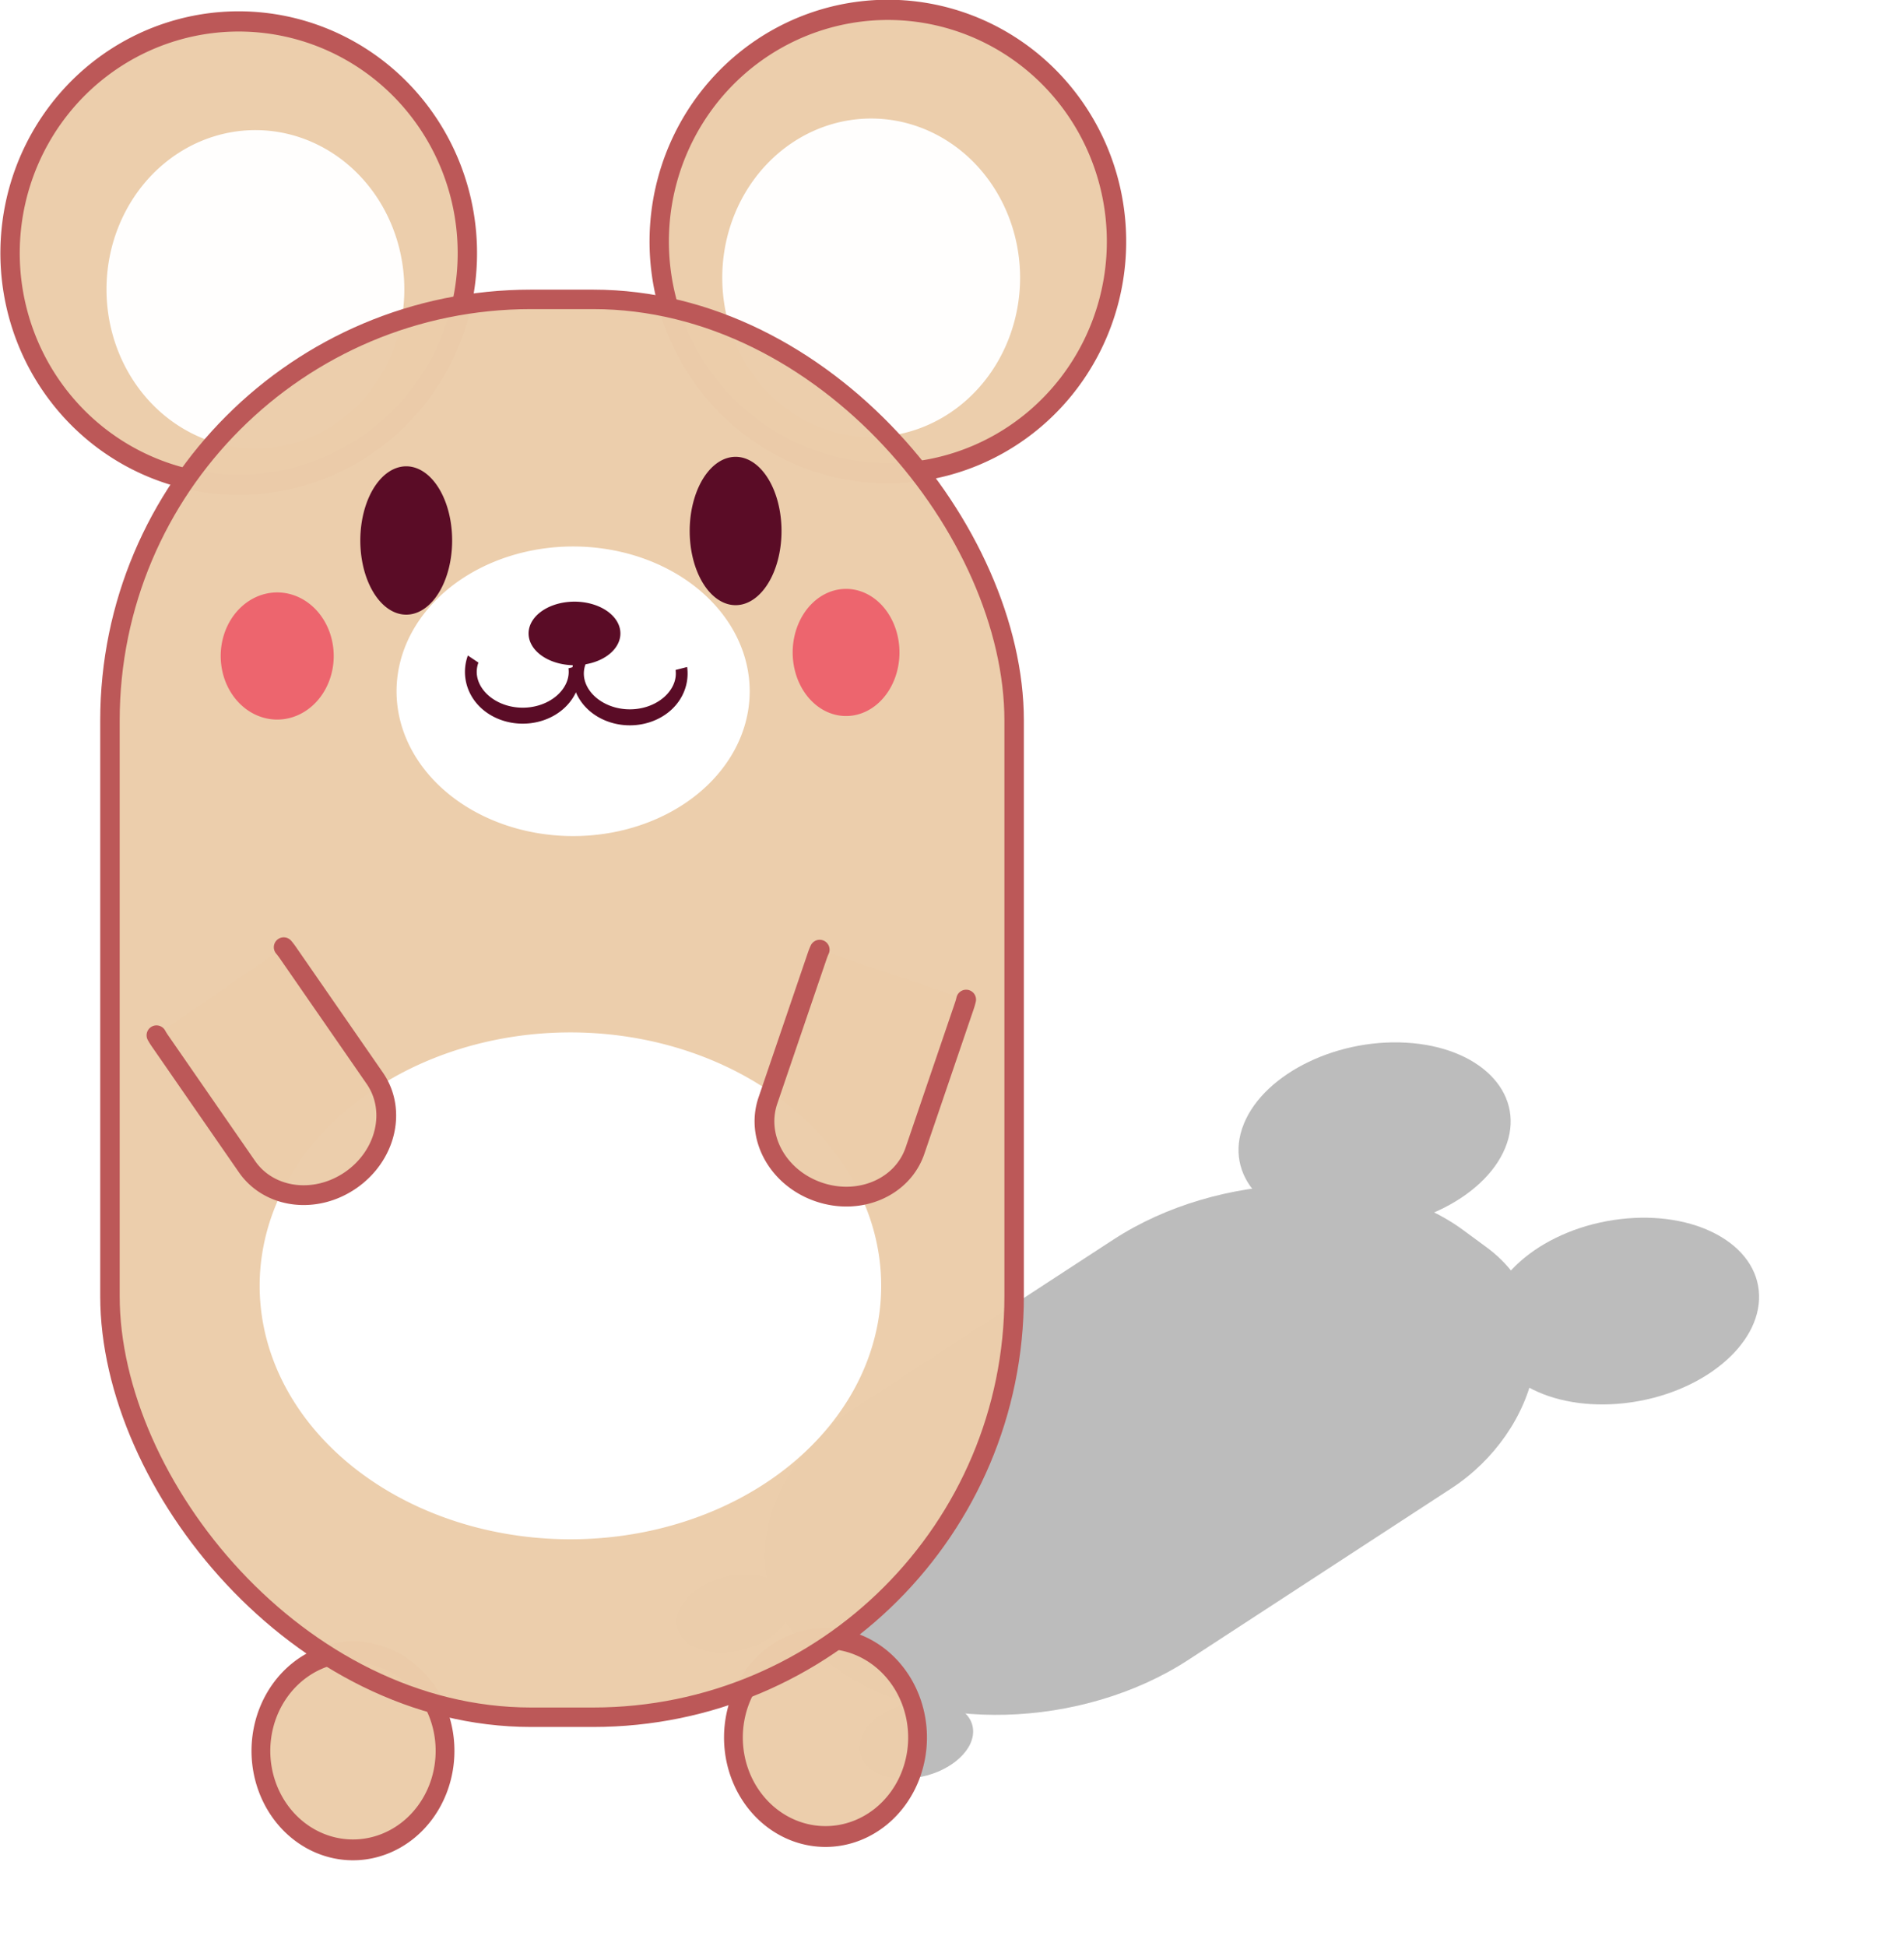 <svg xmlns="http://www.w3.org/2000/svg" viewBox="0 0 770.23 787.07"><defs><filter id="a" width="1.248" y="-.215" x="-.124" height="1.429" color-interpolation-filters="sRGB"><feGaussianBlur stdDeviation="52.13"/></filter></defs><g transform="translate(199.34 -161.65)"><g opacity=".35" filter="url(#a)" fill="#404040" transform="matrix(.374 .275 -.457 .298 -276.82 330.83)"><path fill-rule="evenodd" d="M1282.354-219.707c-31.214-40.953-23.759-99.795 16.653-131.43 40.412-31.633 98.473-24.077 129.686 16.876 31.214 40.953 23.758 99.795-16.654 131.43-40.127 31.41-97.73 24.21-129.126-16.14"/><path fill-rule="evenodd" d="M1314.864-222.972c-20.337-28.155-15.479-68.609 10.85-90.355 26.33-21.747 64.16-16.552 84.497 11.602s15.478 68.609-10.85 90.355c-26.144 21.593-63.675 16.644-84.127-11.096M1691.706-224.392c31.214-40.953 23.759-99.795-16.653-131.43-40.412-31.633-98.473-24.077-129.686 16.876-31.214 40.953-23.758 99.795 16.654 131.43 40.127 31.41 97.73 24.21 129.126-16.14"/><path fill-rule="evenodd" d="M1659.216-227.656c20.337-28.155 15.479-68.609-10.85-90.355-26.33-21.747-64.16-16.552-84.497 11.602s-15.478 68.609 10.85 90.355c26.144 21.593 63.675 16.644 84.127-11.096M1431.617 353.27c12.562-17.512 9.562-42.674-6.702-56.201-16.263-13.527-39.63-10.296-52.19 7.216-12.563 17.512-9.562 42.674 6.701 56.202 16.15 13.43 39.331 10.352 51.966-6.902M1622.817 347.84c12.562-17.512 9.562-42.674-6.702-56.201-16.263-13.527-39.63-10.296-52.19 7.216-12.563 17.512-9.562 42.674 6.701 56.202 16.15 13.43 39.331 10.352 51.966-6.902"/><rect fill-rule="evenodd" ry="170.34" height="573.54" width="365.77" y="-258.34" x="1303.7"/><path fill-rule="evenodd" d="M1542.074-146.312c-6.27-13.114-4.772-31.958 3.346-42.085 8.118-10.13 19.782-7.71 26.052 5.405 6.27 13.114 4.772 31.958-3.346 42.088-8.06 10.058-19.632 7.752-25.938-5.17M1357.398-134.433c9.992-8.682 24.35-6.608 32.065 4.632 7.718 11.24 5.874 27.39-4.118 36.07-9.992 8.683-24.35 6.609-32.067-4.631-7.664-11.16-5.907-27.182 3.938-35.913M1588.203-135.863c9.441-8.682 23.008-6.608 30.298 4.632 7.293 11.24 5.55 27.39-3.89 36.07-9.442 8.683-23.008 6.609-30.3-4.631-7.242-11.16-5.582-27.182 3.72-35.913M1434.469-63.995c-24.115-25.601-18.354-62.385 12.866-82.162 31.22-19.774 76.078-15.05 100.195 10.55 24.115 25.602 18.354 62.385-12.866 82.162-31 19.635-75.503 15.134-99.755-10.09"/><path fill-rule="evenodd" d="M1408.774-142.468c-6.27-13.114-4.772-31.958 3.346-42.085 8.118-10.13 19.782-7.71 26.052 5.405 6.27 13.114 4.772 31.958-3.346 42.088-8.06 10.058-19.632 7.752-25.938-5.17"/><path d="M1448.375-110.957c-3.396 9.346 2.823 19.248 13.892 22.115 11.068 2.868 22.794-2.383 26.191-11.73a15.085 15.085 0 00.782-7.24M1493.704-110.287c-3.397 9.346 2.823 19.248 13.891 22.115 11.069 2.868 22.795-2.383 26.192-11.73a15.085 15.085 0 00.781-7.24"/><path fill-rule="evenodd" d="M1480.293-133.4c8.12-4.342 19.785-3.305 26.055 2.315s4.773 13.697-3.346 18.038c-8.119 4.341-19.785 3.304-26.056-2.317-6.227-5.58-4.8-13.592 3.2-17.958M1390.428 203.348c-42.44-44.809-32.302-109.19 22.644-143.805 54.947-34.61 133.895-26.343 176.34 18.465 42.441 44.81 32.303 109.191-22.644 143.806-54.56 34.367-132.882 26.488-175.564-17.66"/><path d="M1590.8 4.713c-.361.79-.686 1.605-.972 2.443l-19.972 58.59c-5.071 14.876 4.113 31.375 20.594 36.993 16.48 5.618 33.83-1.836 38.902-16.713l19.973-58.589c.286-.838.526-1.682.723-2.528M1322.5 39.336c.42.76.882 1.506 1.386 2.234l35.226 50.9c8.944 12.924 27.671 15.352 41.988 5.444 14.317-9.908 18.643-28.29 9.698-41.214l-35.2-50.901a26.213 26.213 0 00-1.602-2.084"/></g><path stroke-linejoin="round" d="M519.67-266.03a94.286 91.429 0 11.578.718" fill-rule="evenodd" fill-opacity=".98" transform="matrix(.981 0 0 1.025 -685.76 594.01)" stroke="#bc5858" stroke-linecap="round" stroke-width="7.98" fill="#ebcdaa"/><path d="M-143.656 318.123a60.239 64.415 0 11.37.506" fill-opacity=".98" fill-rule="evenodd" fill="#fff"/><path stroke-linejoin="round" d="M519.67-266.03a94.286 91.429 0 11.578.718" fill-rule="evenodd" fill-opacity=".98" transform="matrix(-.981 0 0 1.025 742.82 589.33)" stroke="#bc5858" stroke-linecap="round" stroke-width="7.98" fill="#ebcdaa"/><path d="M200.716 313.433a60.239 64.415 0 10-.37.506" fill-opacity=".98" fill-rule="evenodd" fill="#fff"/><path stroke-linejoin="round" d="M519.67-266.03a94.286 91.429 0 11.578.718" fill-rule="evenodd" fill-opacity=".98" transform="matrix(-.395 0 0 .438 178.19 1010.9)" stroke="#bc5858" stroke-linecap="round" stroke-width="19.237" fill="#ebcdaa"/><path stroke-linejoin="round" d="M519.67-266.03a94.286 91.429 0 11.578.718" fill-rule="evenodd" fill-opacity=".98" transform="matrix(-.395 0 0 .438 369.34 1005.5)" stroke="#bc5858" stroke-linecap="round" stroke-width="19.237" fill="#ebcdaa"/><rect stroke-linejoin="round" fill-opacity=".98" fill-rule="evenodd" ry="170.34" height="573.54" width="365.77" stroke="#bc5858" stroke-linecap="round" y="282.75" x="-154.86" stroke-width="7.873" fill="#ebcdaa"/><path fill-rule="evenodd" fill="#5a0c26" d="M83.537 394.781a18.573 30.003 0 11.114.236"/><path fill-rule="evenodd" fill="#ed656e" d="M-101.172 406.657a22.86 25.715 0 11-.18.158M129.718 405.227a21.6 25.715 0 11-.17.158"/><path fill-rule="evenodd" fill="#fff" d="M-24.011 477.095a71.429 58.572 0 11.438.46"/><path fill-rule="evenodd" fill="#5a0c26" d="M-49.706 398.621a18.573 30.003 0 11.114.236"/><path d="M633.75-422.28a52.857 32.857 0 11103.03-5.838" transform="matrix(.397 0 0 -.539 -259.54 200.63)" stroke="#5a0c26" stroke-width="12" fill="none"/><path d="M633.75-422.28a52.857 32.857 0 11103.03-5.838" transform="matrix(.397 0 0 -.539 -216.21 201.3)" stroke="#5a0c26" stroke-width="12" fill="none"/><path fill-rule="evenodd" fill="#5a0c26" d="M21.736 407.69a12.86 18.574 90 11-.145.078"/><path fill-rule="evenodd" fill="#fff" d="M-68.092 744.437a125.713 102.517 0 11.771.806"/><path stroke-linejoin="round" d="M132.25 545.8c-.361.79-.686 1.605-.972 2.443l-19.973 58.589c-5.071 14.877 4.113 31.376 20.594 36.994 16.48 5.618 33.83-1.836 38.902-16.713l19.973-58.589c.286-.838.526-1.682.723-2.528M-136.04 580.43c.42.76.882 1.506 1.386 2.234l35.226 50.9c8.945 12.924 27.671 15.352 41.988 5.444 14.317-9.908 18.643-28.29 9.698-41.214l-35.226-50.9a26.208 26.208 0 00-1.602-2.084" fill-opacity=".98" stroke="#bc5858" stroke-linecap="round" stroke-width="8" fill="#ebcdaa"/></g></svg>